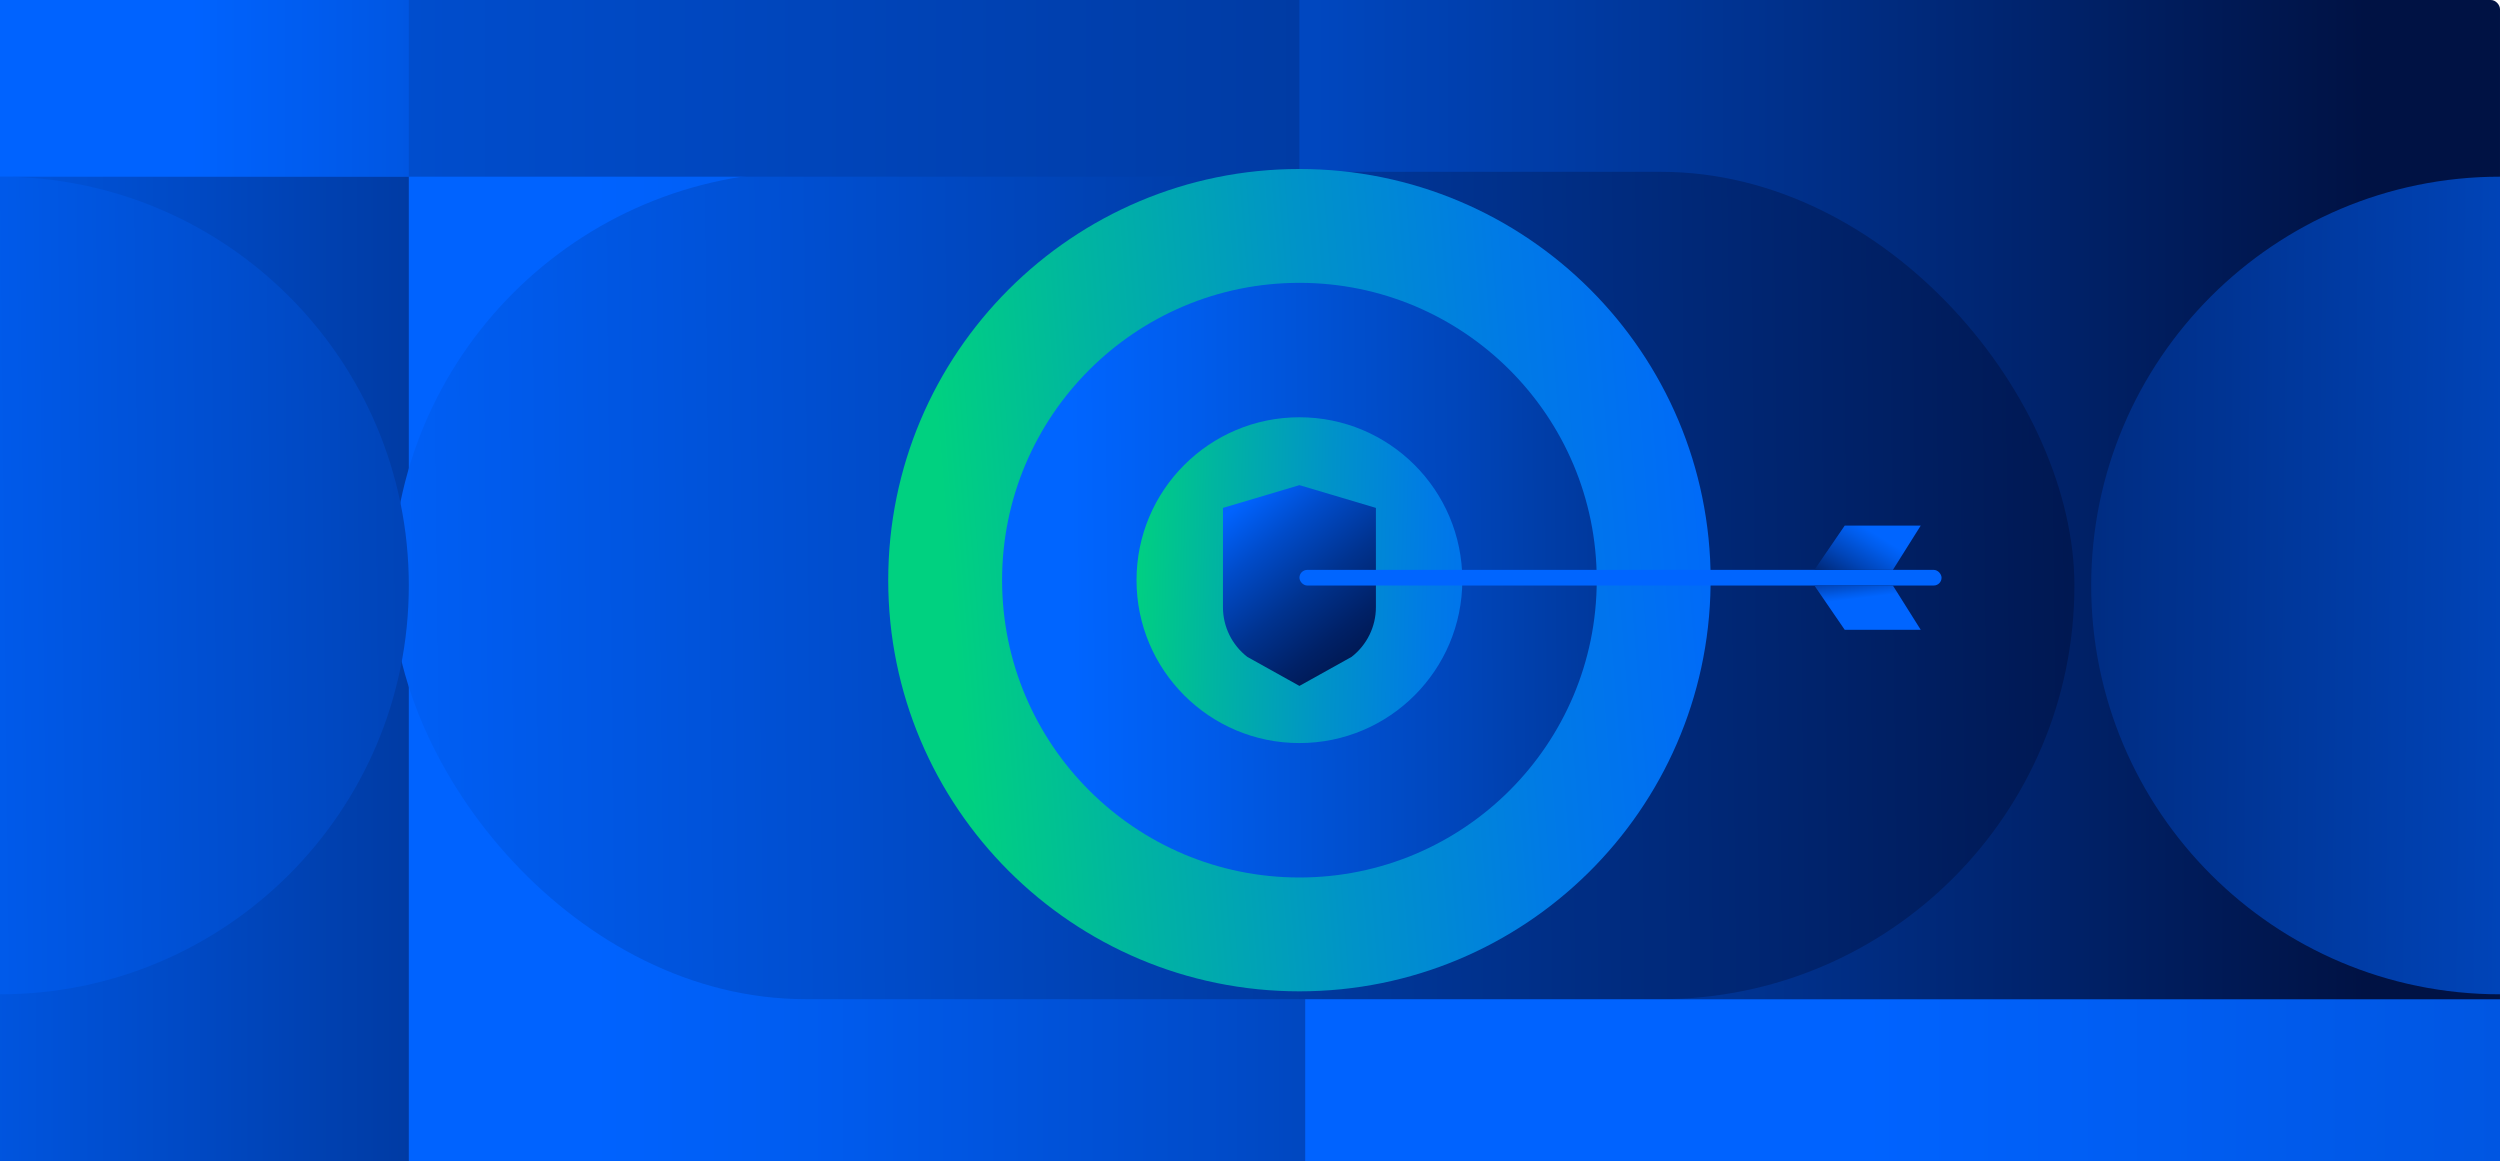 <?xml version="1.0" encoding="UTF-8"?>
<svg id="Layer_2" data-name="Layer 2" xmlns="http://www.w3.org/2000/svg" xmlns:xlink="http://www.w3.org/1999/xlink" viewBox="0 0 319.667 148.487">
  <defs>
    <style>
      .cls-1 {
        fill: url(#linear-gradient-8);
      }

      .cls-2 {
        fill: url(#linear-gradient-7);
      }

      .cls-3 {
        fill: url(#linear-gradient-5);
      }

      .cls-4 {
        fill: url(#linear-gradient-6);
      }

      .cls-5 {
        fill: url(#linear-gradient-9);
      }

      .cls-6 {
        fill: url(#linear-gradient-4);
      }

      .cls-7 {
        fill: url(#linear-gradient-3);
      }

      .cls-8 {
        fill: url(#linear-gradient-2);
      }

      .cls-9 {
        fill: url(#linear-gradient);
      }

      .cls-10 {
        fill: url(#linear-gradient-10);
      }

      .cls-11 {
        fill: url(#linear-gradient-11);
      }

      .cls-12 {
        fill: url(#linear-gradient-12);
      }

      .cls-13 {
        fill: url(#linear-gradient-13);
      }

      .cls-14 {
        fill: url(#linear-gradient-14);
      }

      .cls-15 {
        fill: url(#linear-gradient-15);
      }
    </style>
    <linearGradient id="linear-gradient" x1="0" y1="74.243" x2="319.667" y2="74.243" gradientUnits="userSpaceOnUse">
      <stop offset=".238" stop-color="#0063ff"/>
      <stop offset=".322" stop-color="#005cf0"/>
      <stop offset=".482" stop-color="#004ccb"/>
      <stop offset=".702" stop-color="#00328f"/>
      <stop offset=".946" stop-color="#001244"/>
    </linearGradient>
    <linearGradient id="linear-gradient-2" x1="-128.315" y1="74.243" x2="150.675" y2="74.243" gradientUnits="userSpaceOnUse">
      <stop offset=".348" stop-color="#0063ff"/>
      <stop offset=".519" stop-color="#004dcd"/>
      <stop offset=".909" stop-color="#001750"/>
      <stop offset=".946" stop-color="#001244"/>
    </linearGradient>
    <linearGradient id="linear-gradient-3" x1="-103.37" y1="77.757" x2="304.131" y2="73.243" xlink:href="#linear-gradient-2"/>
    <linearGradient id="linear-gradient-4" x1="-132.016" y1="76.329" x2="182.34" y2="72.847" xlink:href="#linear-gradient-2"/>
    <linearGradient id="linear-gradient-5" x1="-1582.031" y1="76.908" x2="-1267.675" y2="73.426" gradientTransform="translate(-1078.138) rotate(-180) scale(1 -1)" xlink:href="#linear-gradient-2"/>
    <linearGradient id="linear-gradient-6" x1="-407.851" y1="11.296" x2="478.923" y2="11.296" xlink:href="#linear-gradient-2"/>
    <linearGradient id="linear-gradient-7" x1="-72.625" y1="11.296" x2="206.364" y2="11.296" xlink:href="#linear-gradient-2"/>
    <linearGradient id="linear-gradient-8" x1="-45.362" y1="138.131" x2="770.012" y2="138.131" xlink:href="#linear-gradient-2"/>
    <linearGradient id="linear-gradient-9" x1="233.835" y1="68.769" x2="106.014" y2="78.995" gradientUnits="userSpaceOnUse">
      <stop offset="0" stop-color="#06f"/>
      <stop offset=".125" stop-color="#006bf8"/>
      <stop offset=".3" stop-color="#007ae6"/>
      <stop offset=".503" stop-color="#0093c8"/>
      <stop offset=".727" stop-color="#00b69f"/>
      <stop offset=".878" stop-color="#00d180"/>
    </linearGradient>
    <linearGradient id="linear-gradient-10" x1="254.022" y1="73.425" x2="55.028" y2="75.144" gradientUnits="userSpaceOnUse">
      <stop offset="0" stop-color="#001347"/>
      <stop offset=".096" stop-color="#002269"/>
      <stop offset=".335" stop-color="#0045b9"/>
      <stop offset=".505" stop-color="#005ceb"/>
      <stop offset=".588" stop-color="#0065ff"/>
    </linearGradient>
    <linearGradient id="linear-gradient-11" x1="203.126" y1="75.081" x2="136.608" y2="73.467" xlink:href="#linear-gradient-9"/>
    <linearGradient id="linear-gradient-12" x1="157.475" y1="61.852" x2="179.873" y2="89.849" gradientUnits="userSpaceOnUse">
      <stop offset=".074" stop-color="#0063ff"/>
      <stop offset=".253" stop-color="#004bc9"/>
      <stop offset=".467" stop-color="#003390"/>
      <stop offset=".65" stop-color="#002167"/>
      <stop offset=".794" stop-color="#00164d"/>
      <stop offset=".88" stop-color="#001244"/>
    </linearGradient>
    <linearGradient id="linear-gradient-13" x1="33.23" y1="83.147" x2="238.995" y2="72.173" xlink:href="#linear-gradient-10"/>
    <linearGradient id="linear-gradient-14" x1="234.461" y1="77.058" x2="243.664" y2="62.165" xlink:href="#linear-gradient-10"/>
    <linearGradient id="linear-gradient-15" x1="238.033" y1="71.386" x2="239.065" y2="79.902" xlink:href="#linear-gradient-10"/>
  </defs>
  <g id="Layer_1-2" data-name="Layer 1">
    <g>
      <g>
        <rect class="cls-9" x="0" width="319.667" height="148.487" rx="1.169" ry="1.169"/>
        <rect class="cls-8" width="52.273" height="148.487"/>
        <rect class="cls-7" x="50.128" y="21.97" width="215.12" height="105.791" rx="52.895" ry="52.895"/>
        <path class="cls-6" d="M0,22.592c28.87,0,52.273,23.404,52.273,52.273S28.87,127.139,0,127.139V22.592Z"/>
        <path class="cls-3" d="M319.667,22.592c-28.87,0-52.273,23.404-52.273,52.273,0,28.87,23.404,52.273,52.273,52.273V22.592Z"/>
        <rect class="cls-4" width="166.152" height="22.592"/>
        <rect class="cls-2" width="52.273" height="22.592"/>
        <rect class="cls-1" x="166.893" y="127.775" width="152.774" height="20.712"/>
        <path class="cls-5" d="M218.735,74.189c0,.23,0,.45-.01.68-.36,28.72-23.76,51.89-52.57,51.89-29.04,0-52.58-23.54-52.58-52.57s23.54-52.58,52.58-52.58,52.58,23.54,52.58,52.58Z"/>
        <circle class="cls-10" cx="166.152" cy="74.184" r="38.018"/>
        <circle class="cls-11" cx="166.152" cy="74.184" r="20.829"/>
        <path class="cls-12" d="M156.375,77.642c0,2.484,1.149,4.828,3.112,6.35l6.667,3.713,6.667-3.713c1.963-1.522,3.112-3.866,3.112-6.35v-12.699s-9.779-2.91-9.779-2.91l-9.779,2.91v12.699Z"/>
      </g>
      <rect class="cls-13" x="166.155" y="72.869" width="82.106" height="2" rx="1" ry="1"/>
      <polygon class="cls-14" points="232 72.869 235.876 67.21 245.596 67.21 242.038 72.869 232 72.869"/>
      <polygon class="cls-15" points="232 74.869 235.876 80.527 245.596 80.527 242.038 74.869 232 74.869"/>
    </g>
  </g>
</svg>